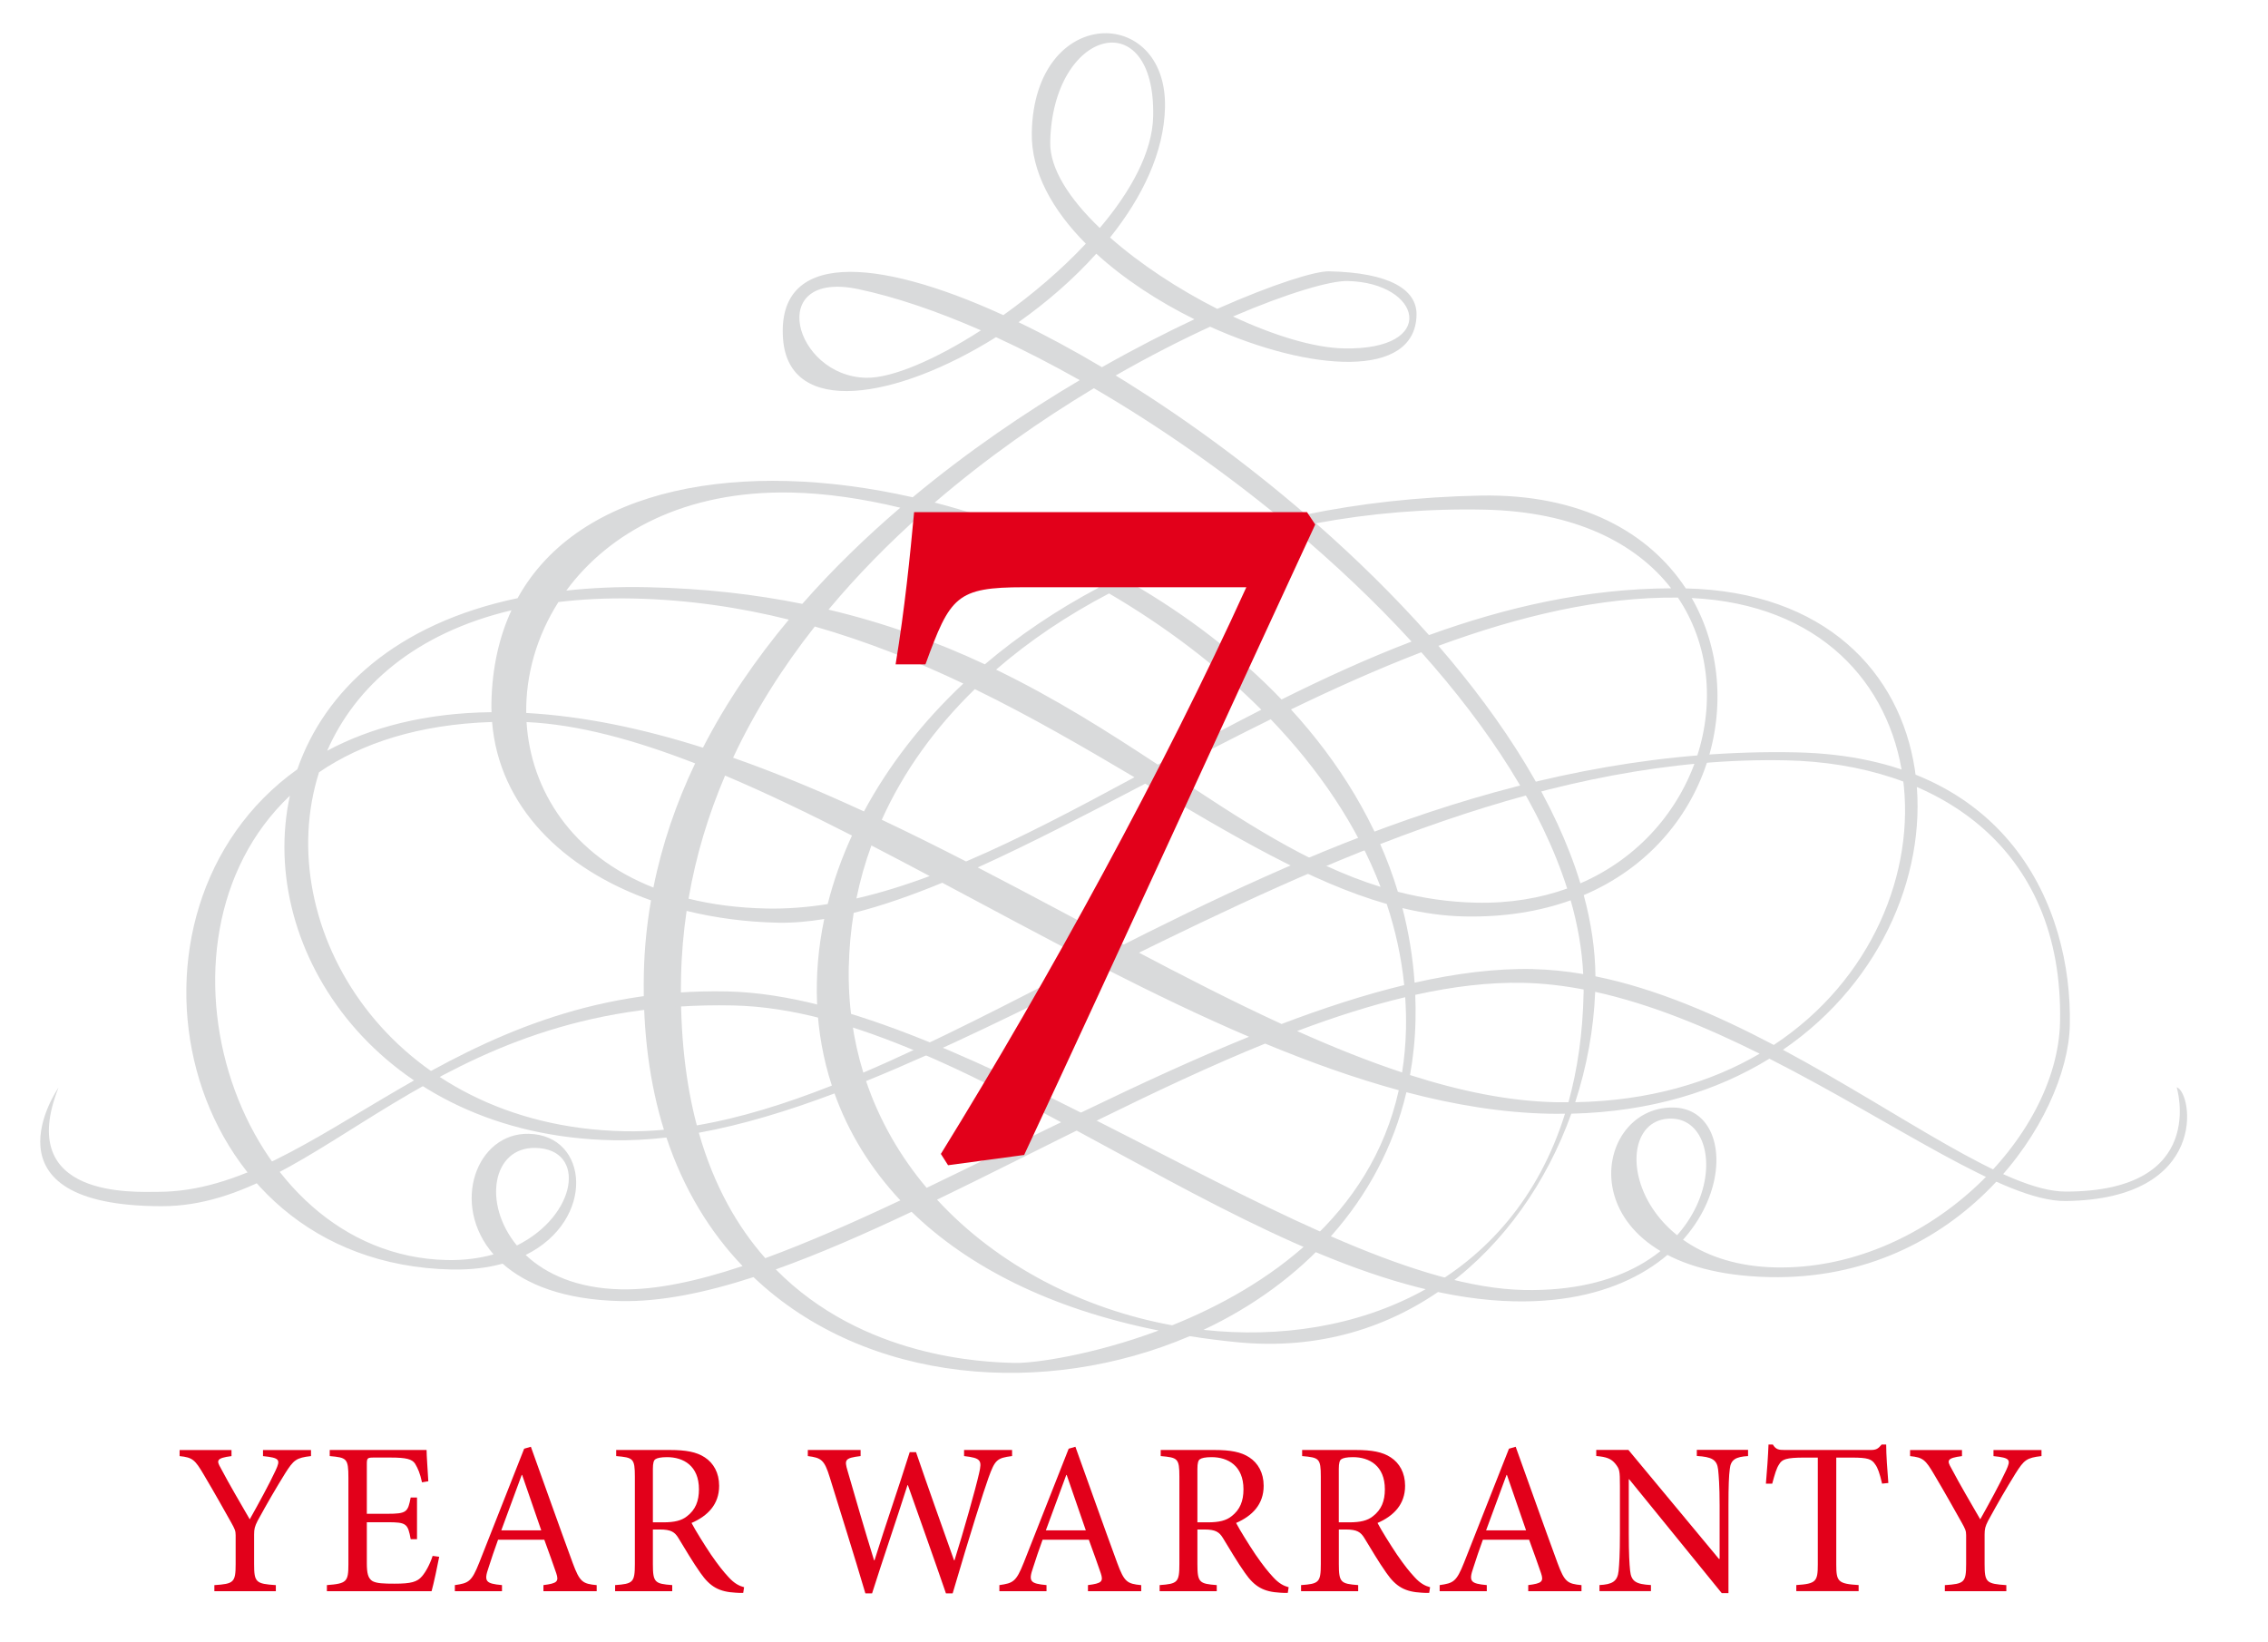 <?xml version="1.0" encoding="UTF-8"?>
<svg xmlns="http://www.w3.org/2000/svg" id="Layer_1" version="1.1" viewBox="0 0 617.89 447.28">
  <defs>
    <style>
      .st0 {
        fill: #d9dadb;
      }

      .st1 {
        fill: #e2001a;
      }
    </style>
  </defs>
  <g>
    <path class="st0" d="M593,296.18s8.87,28.46-30.22,28.46c-16.31,0-44.67-21.28-77.04-38.63,55.23-37.78,49.42-123.98-26.46-125.7-9.92-15.1-28.44-25.84-56.02-25.29-16.91.34-32.76,2.14-47.49,5.17-16.78-14.46-34.63-27.39-51.82-37.89,9.1-5.21,17.8-9.64,25.73-13.29,27.24,12.29,55.86,14.3,56.24-3.17.15-6.97-7.36-11.57-23.84-11.92-3.7-.08-15.06,3.41-30.45,10.23-10.53-5.33-20.98-12.17-29.21-19.44,8.83-11.02,14.71-23.26,14.97-35.48.6-27.88-35.55-28.02-36.29,6.83-.23,10.79,5.65,21.2,14.72,30.33-6.67,7.13-14.53,13.81-22.47,19.47-35.24-16.12-61.77-17.3-60.02,6.45,1.58,21.39,30.9,16.54,58.02-.45,7.42,3.41,15.06,7.34,22.81,11.71-14.83,8.78-30.54,19.45-45.51,31.91-46.41-10.49-90.78-3.05-107.64,27.49-33.23,6.97-52.58,25.23-60,46.62-53.76,38.4-33.47,134.67,41.97,136.28,5.32.11,9.95-.49,13.96-1.59,6.4,5.69,16.75,9.86,32.13,10.19,10.85.23,23.06-2.26,36.21-6.53,30.81,29.29,79.7,32.83,118.83,16.09,4.12.65,8.36,1.19,12.74,1.63,45,4.51,77.88-25.05,91.24-62.24,21.62-.52,39.65-6.18,53.96-14.99,33.92,17.23,64.04,38.96,80.68,38.78,39.29-.44,34.69-29.63,30.28-31ZM483.25,284.69c-15.62-8.21-32.11-15.37-48.59-18.7-.06-7.26-1.17-14.66-3.19-22.12,34.45-14.65,44.98-53.81,29.42-80.94,70.02,3.39,75.9,86.46,22.36,121.76ZM431.43,270.65c-.23,10.91-1.67,20.78-4.12,29.64-1.16,0-2.3.02-3.48,0-12.65-.27-25.93-2.99-39.69-7.4.87-4.81,1.39-9.8,1.5-14.97.05-2.31.02-4.61-.07-6.88,10.21-2.27,20.08-3.47,29.45-3.27,5.43.12,10.91.75,16.42,1.81,0,.36,0,.72,0,1.08ZM86.92,210.4c11.66-7.96,27.21-13.06,47.14-13.7,1.88,23.01,19.28,40.07,43.3,48.6-1.12,6.47-1.81,13.1-1.95,19.9-.34,16.1,1.64,30.26,5.47,42.6-3.65.33-7.26.48-10.82.4-64.1-1.37-96.46-55.96-83.14-97.8ZM430.56,240.66c-6.61-21.74-20.69-43.92-38.68-64.71,22.02-8.09,44.05-13.36,65.25-13.14,17.11,25.46,5.64,63.9-26.57,77.85ZM426.95,242.08c-7.33,2.63-15.61,4.05-24.78,3.85-7.47-.16-14.53-1.22-21.33-2.97-5.63-18.54-15.89-35.21-29.13-49.68,11.74-5.67,23.62-11.01,35.51-15.58,18.45,20.65,32.83,42.71,39.74,64.38ZM231.25,263.21c.11-4.94.56-9.78,1.33-14.5,7.61-1.9,15.68-4.73,24.13-8.21,13.29,7.08,26.83,14.39,40.47,21.41-21.66,11.1-42.32,21.92-61.98,30.32-2.76-8.95-4.18-18.65-3.96-29.02ZM197.54,211.3c11.15,4.71,22.71,10.29,34.57,16.34-2.83,6.16-5.04,12.4-6.62,18.67-5.63.9-11.21,1.33-16.73,1.21-7.78-.17-14.83-1.11-21.17-2.68,2.01-11.77,5.43-22.95,9.95-33.54ZM178.01,241.81c-22.23-8.78-33.43-26.51-34.56-45.09,14.03.65,29.47,4.86,45.93,11.26-5.1,10.7-9,21.98-11.37,33.83ZM237.4,230.34c5.24,2.71,10.54,5.5,15.88,8.34-6.74,2.51-13.39,4.59-19.96,6.1,1.01-4.95,2.38-9.76,4.08-14.43ZM265.58,187.75c15.34,7.48,29.75,15.87,43.49,24.01-15.75,8.51-31.02,16.61-45.87,22.94-7.63-3.91-15.29-7.73-22.97-11.36,5.93-13.19,14.59-25.12,25.35-35.59ZM266.37,236.33c14.39-6.5,29.72-14.51,45.64-22.83,23.48,13.94,45,26.86,65.79,32.78,2.37,7.13,4,14.51,4.76,22.1-10.82,2.62-22.02,6.27-33.41,10.6-26.57-12.23-54.44-28-82.78-42.65ZM318.3,210.21c9.15-4.77,18.47-9.6,27.9-14.25,12.99,13.54,23.5,28.89,29.92,45.67-20.05-6.21-38.04-18.35-57.83-31.42ZM349.14,190.57c-11.88-12.38-25.95-23.06-41.13-31.82,13.62-6.49,28.46-11.51,44.05-14.89,11.58,9.72,22.58,20.11,32.5,30.93-12.08,4.62-23.88,10.03-35.43,15.79ZM343.64,193.35c-9.58,4.89-18.98,9.97-28.21,14.97-13.41-8.83-27.7-17.96-44.06-25.88,9.1-7.9,19.47-14.85,30.78-20.76,15.01,8.78,29.24,19.44,41.48,31.67ZM268.32,180.99c-12.77-5.97-26.79-11.16-42.6-14.9,7.89-9.46,16.53-18.2,25.53-26.21,15.83,4.41,32.34,11.26,48.11,20.2-11.6,6.15-21.97,13.2-31.05,20.91ZM262.44,186.24c-11.41,10.73-20.47,22.54-27.06,34.83-11.88-5.48-23.78-10.47-35.66-14.63,6-12.83,13.6-24.75,22.26-35.75,14.22,4.06,27.66,9.46,40.46,15.54ZM191.51,203.7c-16.18-5.13-32.27-8.57-48.15-9.46-.13-10.39,2.85-20.92,8.78-30.22,6.33-.76,13.11-1.11,20.39-.96,14.89.32,28.98,2.41,42.38,5.75-9.01,10.79-17,22.43-23.4,34.89ZM185.55,266.04c.13-6.1.65-12.05,1.51-17.87,7.84,1.92,16.19,3.03,24.8,3.21,4.04.09,8.28-.28,12.69-1-3.24,15.48-2.63,30.98,2.08,45.38-12.7,5.01-24.97,8.83-36.79,10.84-3.01-11.39-4.62-24.79-4.29-40.56ZM227.35,297.9c3.74,10.47,9.7,20.32,17.94,29.13-12.95,6.1-25.33,11.55-36.8,15.75-7.56-8.55-13.98-19.69-18.1-34.17,11.85-2.16,24.21-5.91,36.96-10.71ZM235.95,294.53c20.89-8.46,42.79-19.37,65.33-30.52,12.98,6.61,26.02,12.91,39,18.45-29.45,11.95-59.81,27.72-87.83,41.16-7.14-8.48-12.82-18.22-16.5-29.09ZM344.67,284.32c12.24,5.07,24.41,9.43,36.41,12.7-7.66,34.42-36.17,53.78-61.74,64.05-24.24-4.42-47.51-16.25-64.05-34.23,28.99-13.99,59.78-30.51,89.38-42.52ZM353.38,280.9c10.03-3.78,19.88-6.94,29.45-9.22.19,2.88.28,5.78.21,8.72-.09,4.11-.46,8.02-1.06,11.78-9.33-3.09-18.87-6.92-28.6-11.28ZM417.63,264.02c-10.17-.22-20.99,1.17-32.24,3.71-.48-6.99-1.61-13.77-3.31-20.32,5.65,1.35,11.26,2.15,16.84,2.27,10.94.23,20.61-1.39,28.99-4.4,1.93,6.77,3.1,13.48,3.42,20.1-4.58-.78-9.16-1.25-13.71-1.35ZM404.45,138.85c24.73.53,41.35,9.21,50.83,21.43-22.92.08-44.87,5.12-65.97,12.75-9.44-10.63-19.87-20.87-30.8-30.46,14.86-2.76,30.31-4.05,45.94-3.72ZM367.1,76.56c20.28.43,24.96,18.92-1.03,18.36-8.12-.17-19.01-3.5-30.15-8.69,15.13-6.5,26.63-9.77,31.18-9.67ZM286.12,38.69c.66-31.05,28.71-38.06,28.05-7.01-.21,9.73-6.03,20.39-14.55,30.44-8.26-7.92-13.66-16.18-13.5-23.43ZM235.94,102.92c-19.65-.42-27.57-29.53-2.02-24.13,10.07,2.13,21.37,5.97,33.33,11.21-12.41,8-24.3,13.07-31.3,12.92ZM277.48,87.78c7.68-5.41,14.98-11.74,21.19-18.66,7.6,6.94,16.97,13.04,26.73,17.86-7.72,3.63-16.23,7.98-25.18,13.06-7.8-4.63-15.43-8.75-22.74-12.26ZM298.02,105.77c17.24,10.04,34.82,22.23,51.33,35.83-16.17,3.79-30.92,9.08-44.18,15.54-16.12-8.97-33.38-15.79-50.52-20.22,14.18-12.19,29.12-22.59,43.37-31.15ZM215.62,134.19c9.21.2,19.24,1.61,29.65,4.13-9.38,8.03-18.41,16.77-26.69,26.2-12.83-2.59-26.8-4.22-42.19-4.54-7.88-.17-15.23.17-22.11.92,11.64-15.85,32.38-27.33,61.33-26.71ZM139.34,166.27c-3.33,7.2-5.25,15.55-5.46,25.13-.02.89,0,1.76.03,2.63-17.92.2-32.8,4.09-44.77,10.5,7.66-17.53,24.02-32.06,50.2-38.26ZM145.88,312.74c14.05.3,11.4,18.39-5.06,26.59-9.41-11.41-6.67-26.84,5.06-26.59ZM143.21,341.91c19.12-9.46,17.3-32.66.84-33.01-14.26-.31-21.44,19.27-9.59,32.85-3.75,1.05-7.98,1.64-12.7,1.54-57.25-1.22-84.92-86.59-42.78-126.51-9.21,42.15,24.6,92.53,87.86,93.87,4.8.1,9.72-.17,14.72-.74,4.7,14.11,11.86,25.73,20.74,35.02-12.41,4.13-23.62,6.55-33.16,6.34-11.87-.25-20.39-4.14-25.93-9.36ZM276.49,371.32c-8.51-.18-41.36-1.36-65.14-25.48,11.75-4.19,24.17-9.63,37-15.69,15.29,14.85,37.55,26.39,67.31,32.34-18.02,6.72-33.97,8.94-39.17,8.83ZM327.87,362.31c26.67-12.52,48.21-34.71,55.29-64.74,13.17,3.46,26.12,5.58,38.69,5.85,1.53.03,3.03.03,4.52,0-14.34,45.94-56.83,63.46-98.51,58.89ZM429.15,300.29c3.17-9.71,5.03-19.89,5.44-30.07,15.08,3.31,30.27,9.6,44.81,16.85-13.41,7.86-30.18,12.85-50.26,13.22Z"></path>
    <path class="st0" d="M15.9,296.42s2.09-5.3,0,0c-11.88,30.18,20.76,28.29,27.1,28.29,43.97,0,79.1-56.22,155.14-54.6,65.03,1.39,159.96,80.12,216.99,81.34,53.86,1.15,58.04-46.31,40.3-46.69-17.74-.38-12.26,39.68,28.3,40.54,40.56.86,76.82-35.13,77.5-66.82,1.03-48.16-34-70.46-74.56-71.33-63.65-1.36-125.39,27.28-180.61,54.48l-3.34-2.57c53.45-27.14,115.51-55.6,186.69-54.08,57.51,1.23,75.18,42.02,74.49,74.34-.54,25.19-29.54,69.74-81.82,68.62-55.6-1.18-49.4-46.7-26.12-46.2,22.34.48,15.01,54.05-43.44,52.8-68.91-1.47-147.62-79.23-212.73-80.61-83.17-1.77-111.96,54.69-155.7,54.69-50.55,0-28.21-32.22-28.21-32.22Z"></path>
  </g>
  <path class="st1" d="M358.32,142.9c-26.34,56.88-52.4,114.04-79.3,171.76l-20.73,2.8-1.96-3.08c29.42-47.63,61.08-105.63,83.22-154.39h-60.52c-18.49,0-20.17,2.52-26.9,21.01h-8.13c2.52-15.41,3.92-29.42,5.04-41.47h107.04l2.24,3.36Z"></path>
  <g>
    <path class="st1" d="M84.74,396.7c-4.08.47-4.73,1.06-7.04,4.68-2.66,4.32-4.67,7.75-7.52,12.96-.77,1.54-.95,2.19-.95,3.73v8.05c0,4.97.47,5.38,5.92,5.74v1.66h-16.75v-1.66c5.27-.35,5.8-.71,5.8-5.74v-7.87c0-1.18-.24-1.71-1.24-3.49-2.07-3.67-4.2-7.52-7.46-13.02-2.37-4.02-3.02-4.67-6.57-5.03v-1.66h14.14v1.66c-4.2.53-4.08,1.24-2.96,3.2,2.49,4.73,5.38,9.59,7.93,14.02,2.19-3.9,5.38-9.7,7.04-13.31,1.36-2.96,1.18-3.43-3.43-3.91v-1.66h13.08v1.66Z"></path>
    <path class="st1" d="M119.65,424.16c-.35,1.95-1.54,7.52-2.07,9.35h-28.52v-1.66c5.38-.41,5.86-.89,5.86-5.68v-23.55c0-5.33-.47-5.5-5.09-5.92v-1.66h26.39c0,1.48.3,5.5.47,8.52l-1.72.29c-.53-2.48-1.12-3.79-1.89-5.09-.83-1.24-2.43-1.66-6.69-1.66h-4.5c-1.83,0-1.95.12-1.95,1.89v13.43h5.56c5.33,0,5.62-.47,6.39-4.44h1.72v11.36h-1.72c-.77-4.26-1.18-4.62-6.33-4.62h-5.62v11.18c0,2.78.36,4.02,1.42,4.79,1.12.71,3.2.77,6.15.77,4.5,0,6.15-.47,7.46-2.01,1.01-1.18,2.13-3.2,2.9-5.56l1.77.24Z"></path>
    <path class="st1" d="M148.05,433.51v-1.66c3.73-.47,4.26-.95,3.49-3.25-.77-2.31-1.95-5.5-3.25-9.11h-12.6c-.95,2.66-1.83,5.15-2.6,7.63-1.3,3.73-.77,4.32,3.67,4.73v1.66h-12.84v-1.66c3.73-.53,4.56-.89,6.63-6.09l12.25-31.07,1.83-.53c3.67,10.18,7.63,21.42,11.42,31.72,1.89,5.09,2.66,5.62,6.51,5.98v1.66h-14.5ZM142.25,401.85h-.12c-1.89,5.09-3.79,10.24-5.56,15.09h10.89l-5.21-15.09Z"></path>
    <path class="st1" d="M202.49,433.98c-.71,0-1.36,0-2.07-.06-4.44-.24-6.92-1.54-9.59-5.38-2.07-2.9-4.2-6.57-5.98-9.47-1.01-1.66-2.01-2.37-5.09-2.37h-1.89v9.41c0,5.03.53,5.38,5.27,5.74v1.66h-15.56v-1.66c4.85-.35,5.38-.71,5.38-5.74v-23.79c0-5.03-.47-5.21-5.09-5.62v-1.66h14.67c4.32,0,7.22.53,9.47,2.01,2.37,1.54,3.91,4.2,3.91,7.75,0,5.09-3.14,8.22-7.52,10.12,1.01,1.95,3.49,5.92,5.27,8.58,2.13,3.08,3.37,4.62,4.79,6.15,1.6,1.78,2.96,2.43,4.26,2.78l-.24,1.54ZM180.72,414.75c3.02,0,4.97-.47,6.45-1.66,2.31-1.78,3.25-4.14,3.25-7.34,0-6.39-4.2-8.76-8.7-8.76-1.72,0-2.72.24-3.2.59-.41.29-.65,1.01-.65,2.6v14.56h2.84Z"></path>
    <path class="st1" d="M275.69,396.7c-4.08.53-4.62,1.01-6.39,5.92-1.36,3.79-4.91,14.97-9.76,31.48h-1.83c-3.25-9.47-7.34-20.89-10.36-29.47h-.12c-3.31,10.41-6.63,19.94-9.64,29.47h-1.83c-3.14-10.65-6.45-21.07-9.7-31.6-1.48-4.85-2.37-5.33-5.98-5.8v-1.66h14.38v1.66c-4.32.53-4.44,1.01-3.55,4.02,2.31,7.99,4.62,15.98,7.22,24.38h.12c3.14-10.06,6.57-19.82,9.59-29.47h1.72c3.31,9.7,6.75,19.29,10.36,29.47h.12c2.48-7.87,5.74-19.47,6.69-23.67.83-3.55.59-4.2-4.08-4.73v-1.66h13.08v1.66Z"></path>
    <path class="st1" d="M296.4,433.51v-1.66c3.73-.47,4.26-.95,3.49-3.25-.77-2.31-1.95-5.5-3.25-9.11h-12.6c-.95,2.66-1.83,5.15-2.6,7.63-1.3,3.73-.77,4.32,3.67,4.73v1.66h-12.84v-1.66c3.73-.53,4.56-.89,6.63-6.09l12.25-31.07,1.83-.53c3.67,10.18,7.63,21.42,11.42,31.72,1.89,5.09,2.66,5.62,6.51,5.98v1.66h-14.5ZM290.61,401.85h-.12c-1.89,5.09-3.79,10.24-5.56,15.09h10.89l-5.21-15.09Z"></path>
    <path class="st1" d="M350.84,433.98c-.71,0-1.36,0-2.07-.06-4.44-.24-6.92-1.54-9.59-5.38-2.07-2.9-4.2-6.57-5.98-9.47-1.01-1.66-2.01-2.37-5.09-2.37h-1.89v9.41c0,5.03.53,5.38,5.27,5.74v1.66h-15.56v-1.66c4.85-.35,5.38-.71,5.38-5.74v-23.79c0-5.03-.47-5.21-5.09-5.62v-1.66h14.67c4.32,0,7.22.53,9.47,2.01,2.37,1.54,3.91,4.2,3.91,7.75,0,5.09-3.14,8.22-7.51,10.12,1.01,1.95,3.49,5.92,5.27,8.58,2.13,3.08,3.37,4.62,4.79,6.15,1.6,1.78,2.96,2.43,4.26,2.78l-.24,1.54ZM329.07,414.75c3.02,0,4.97-.47,6.45-1.66,2.31-1.78,3.25-4.14,3.25-7.34,0-6.39-4.2-8.76-8.7-8.76-1.72,0-2.72.24-3.2.59-.41.29-.65,1.01-.65,2.6v14.56h2.84Z"></path>
    <path class="st1" d="M389.37,433.98c-.71,0-1.36,0-2.07-.06-4.44-.24-6.92-1.54-9.59-5.38-2.07-2.9-4.2-6.57-5.98-9.47-1.01-1.66-2.01-2.37-5.09-2.37h-1.89v9.41c0,5.03.53,5.38,5.27,5.74v1.66h-15.56v-1.66c4.85-.35,5.38-.71,5.38-5.74v-23.79c0-5.03-.47-5.21-5.09-5.62v-1.66h14.67c4.32,0,7.22.53,9.47,2.01,2.37,1.54,3.91,4.2,3.91,7.75,0,5.09-3.14,8.22-7.51,10.12,1.01,1.95,3.49,5.92,5.27,8.58,2.13,3.08,3.37,4.62,4.79,6.15,1.6,1.78,2.96,2.43,4.26,2.78l-.24,1.54ZM367.59,414.75c3.02,0,4.97-.47,6.45-1.66,2.31-1.78,3.25-4.14,3.25-7.34,0-6.39-4.2-8.76-8.7-8.76-1.72,0-2.72.24-3.2.59-.41.29-.65,1.01-.65,2.6v14.56h2.84Z"></path>
    <path class="st1" d="M416.35,433.51v-1.66c3.73-.47,4.26-.95,3.49-3.25-.77-2.31-1.95-5.5-3.25-9.11h-12.6c-.95,2.66-1.83,5.15-2.6,7.63-1.3,3.73-.77,4.32,3.67,4.73v1.66h-12.84v-1.66c3.73-.53,4.56-.89,6.63-6.09l12.25-31.07,1.83-.53c3.67,10.18,7.63,21.42,11.42,31.72,1.89,5.09,2.66,5.62,6.51,5.98v1.66h-14.5ZM410.55,401.85h-.12c-1.89,5.09-3.79,10.24-5.56,15.09h10.89l-5.21-15.09Z"></path>
    <path class="st1" d="M476.23,396.7c-3.31.18-4.73.95-4.97,3.55-.24,1.78-.36,4.44-.36,9.94v23.85h-1.83l-25.21-31.01h-.12v14.85c0,5.45.18,8.29.36,10,.29,3.02,1.66,3.73,5.68,3.96v1.66h-14.02v-1.66c3.43-.18,4.91-.95,5.21-3.85.18-1.83.36-4.67.36-10.12v-13.02c0-4.32-.12-4.56-1.18-5.98-1.18-1.48-2.49-1.95-5.27-2.19v-1.66h8.76l24.67,29.7h.18v-14.56c0-5.45-.24-8.17-.41-9.82-.3-2.66-1.72-3.43-5.8-3.67v-1.66h13.96v1.66Z"></path>
    <path class="st1" d="M512.75,404.21c-.65-2.84-1.18-4.32-1.89-5.27-.95-1.42-1.95-1.83-6.39-1.83h-4.2v29.11c0,4.68.47,5.27,6.09,5.62v1.66h-16.98v-1.66c5.38-.35,5.86-.95,5.86-5.62v-29.11h-3.67c-4.91,0-6.09.47-6.86,1.83-.71,1.01-1.18,2.66-1.89,5.27h-1.72c.3-3.55.59-7.4.71-10.65h1.18c.83,1.36,1.6,1.48,3.25,1.48h23.37c1.6,0,2.07-.36,3.02-1.48h1.24c0,2.72.3,7.04.59,10.47l-1.72.18Z"></path>
    <path class="st1" d="M556.18,396.7c-4.08.47-4.73,1.06-7.04,4.68-2.66,4.32-4.67,7.75-7.51,12.96-.77,1.54-.95,2.19-.95,3.73v8.05c0,4.97.47,5.38,5.92,5.74v1.66h-16.75v-1.66c5.27-.35,5.8-.71,5.8-5.74v-7.87c0-1.18-.24-1.71-1.24-3.49-2.07-3.67-4.2-7.52-7.46-13.02-2.37-4.02-3.02-4.67-6.57-5.03v-1.66h14.14v1.66c-4.2.53-4.08,1.24-2.96,3.2,2.49,4.73,5.38,9.59,7.93,14.02,2.19-3.9,5.38-9.7,7.04-13.31,1.36-2.96,1.18-3.43-3.43-3.91v-1.66h13.08v1.66Z"></path>
  </g>
</svg>
